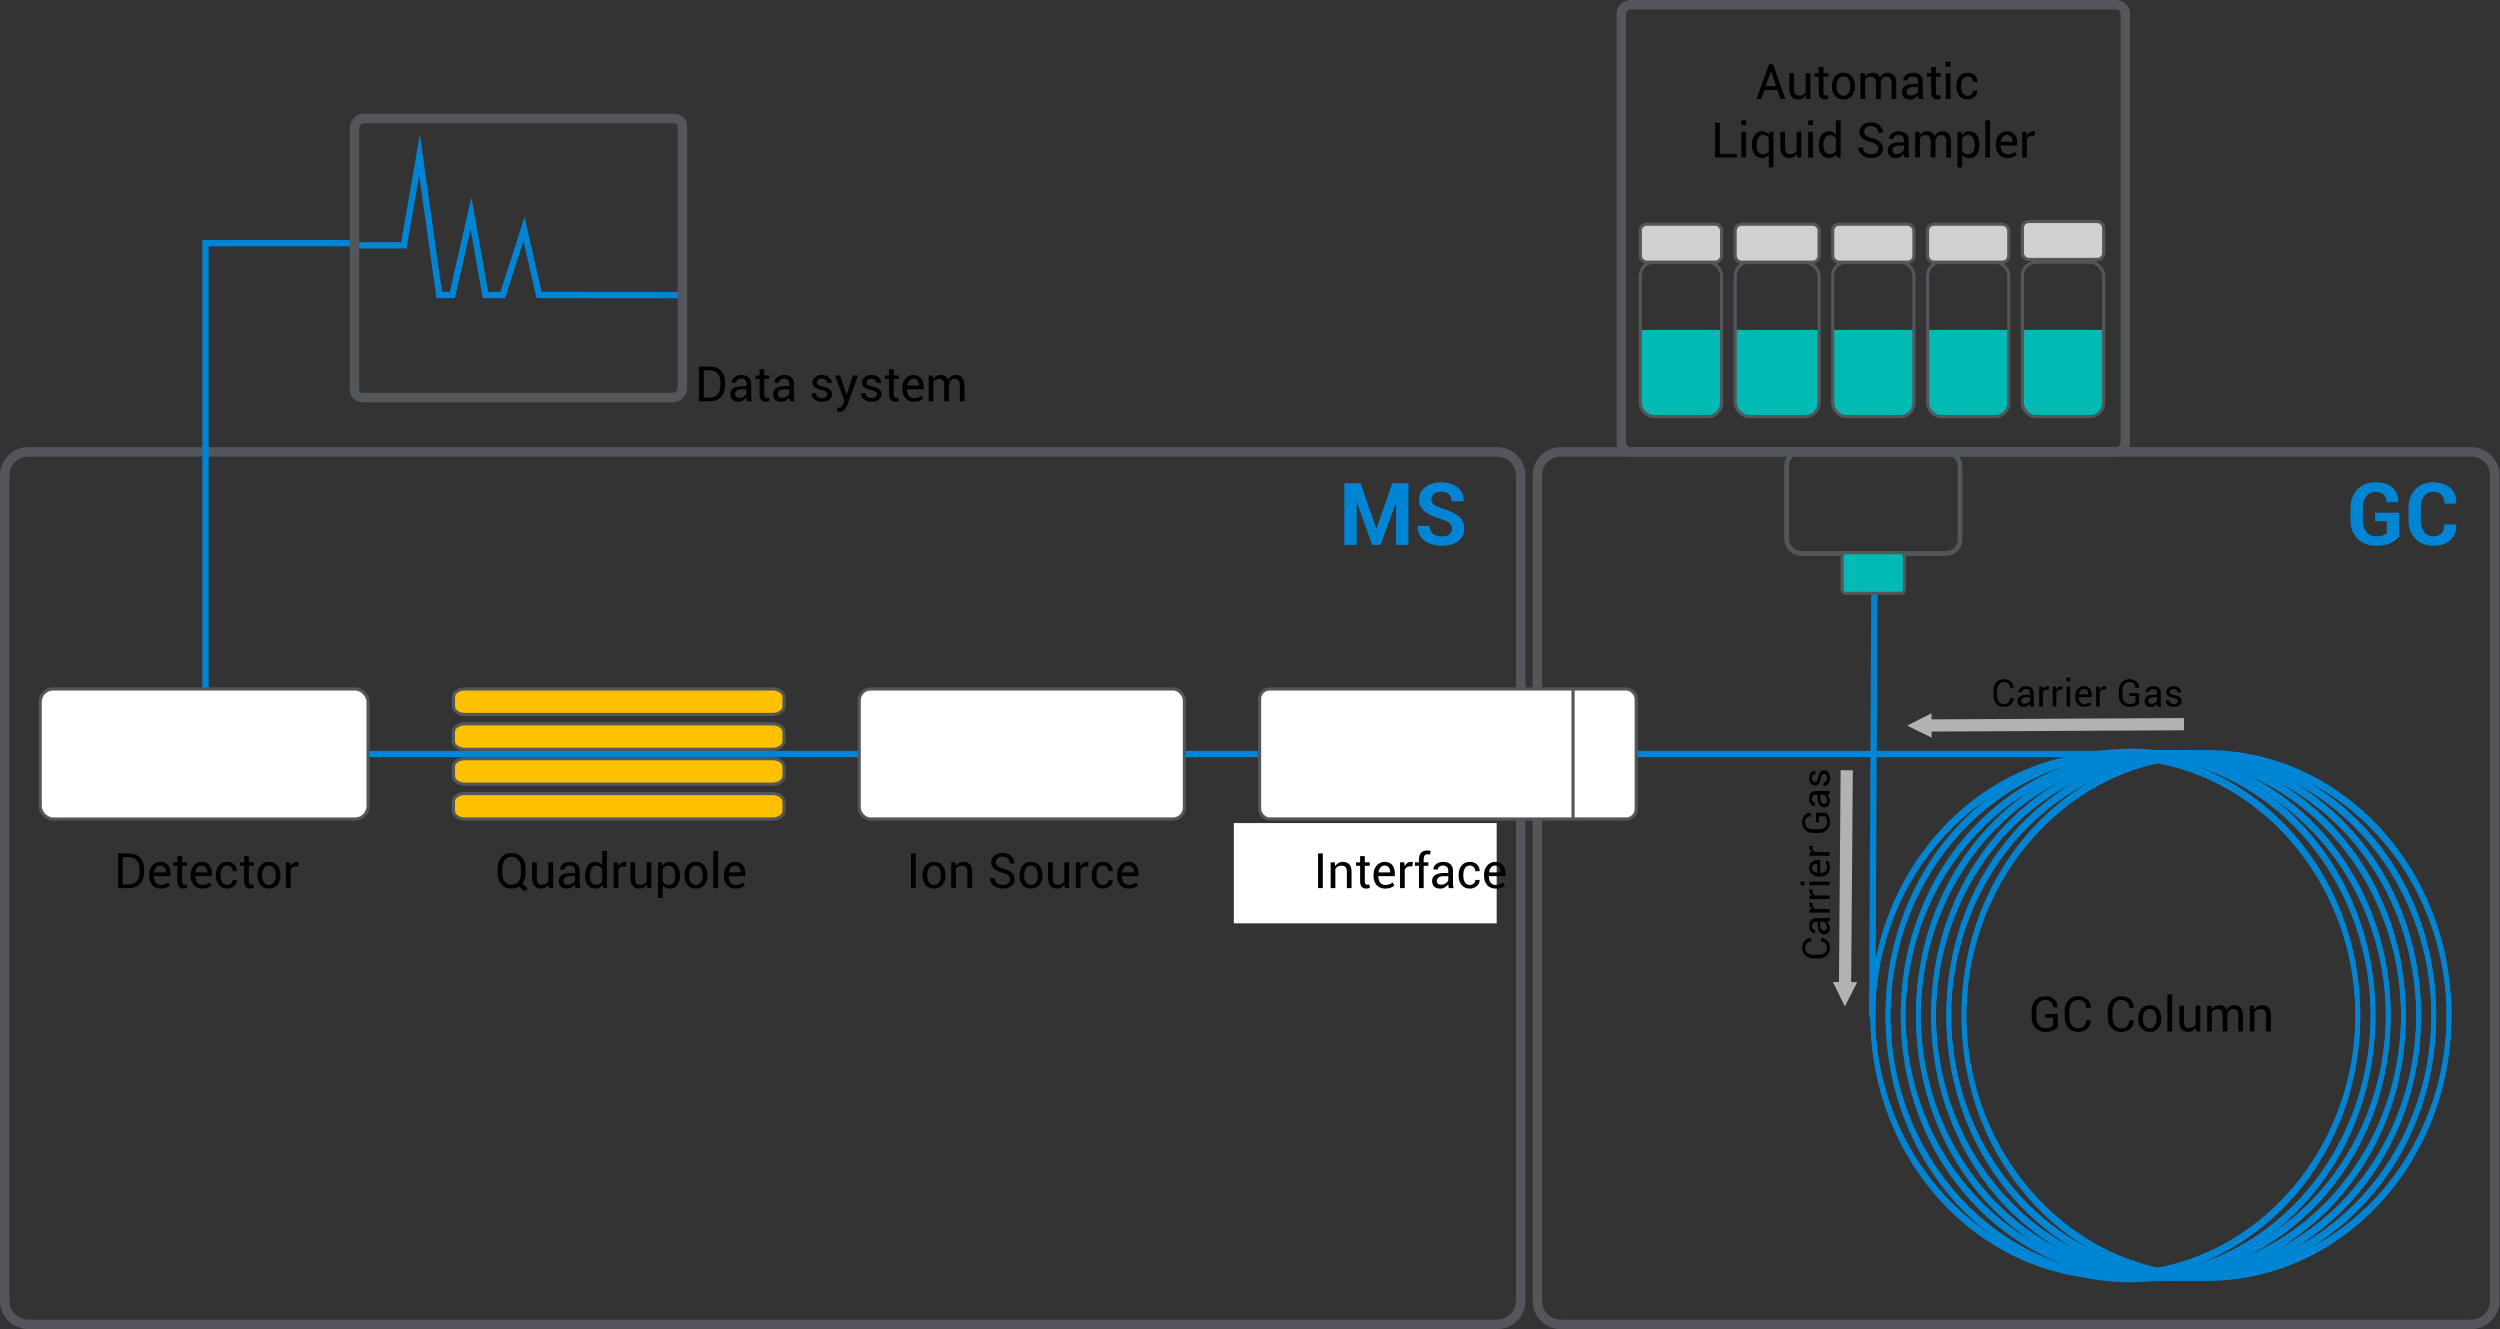 <?xml version="1.0" encoding="UTF-8"?><svg id="a" xmlns="http://www.w3.org/2000/svg" width="790" height="420" viewBox="0 0 790 420"><rect x="0" y="0" width="790" height="420" fill="#333333" stroke="none"/><line x1="116.31" y1="238.257" x2="683.315" y2="238.257" fill="none" stroke="#0085d5" stroke-miterlimit="8" stroke-width="2"/><rect x="639.066" y="104.25" width="25.688" height="27.401" rx="4.282" ry="4.282" fill="#00bab3"/><polygon points="639.066 104.25 639.066 104.25 664.754 104.25 664.754 125.636 664.754 125.636 639.066 125.636 639.066 104.25" fill="#00bab3" fill-rule="evenodd"/><polygon points="518.331 104.25 518.331 104.25 544.019 104.25 544.019 126.646 544.019 126.646 518.331 126.646 518.331 104.25" fill="#00bab3" fill-rule="evenodd"/><polygon points="609.096 104.25 609.096 104.25 634.784 104.25 634.784 126.646 634.784 126.646 609.096 126.646 609.096 104.25" fill="#00bab3" fill-rule="evenodd"/><polygon points="579.126 104.25 579.126 104.25 604.815 104.25 604.815 126.646 579.126 126.646 579.126 104.25" fill="#00bab3" fill-rule="evenodd"/><path d="m548.3,104.367c0-.064.064-.117.143-.117h26.259c.079,0,.143.052.143.117v22.162c0,.064-.064.117-.143.117h-26.259c-.079,0-.143-.052-.143-.117v-22.162Z" fill="#00bab3" fill-rule="evenodd"/><rect x="518.331" y="104.25" width="25.688" height="27.401" rx="4.282" ry="4.282" fill="#00bab3"/><rect x="639.066" y="104.25" width="25.688" height="27.401" rx="4.282" ry="4.282" fill="#00bab3"/><rect x="609.096" y="104.25" width="25.688" height="27.401" rx="4.282" ry="4.282" fill="#00bab3"/><rect x="579.126" y="104.25" width="25.688" height="27.401" rx="4.282" ry="4.282" fill="#00bab3"/><rect x="548.3" y="104.25" width="26.545" height="27.401" rx="4.424" ry="4.424" fill="#00bab3"/><path d="m780.893,420h-287.657c-4.93,0-8.941-3.988-8.941-8.891V150.177c0-4.903,4.011-8.891,8.941-8.891h287.657c4.93,0,8.941,3.988,8.941,8.891v260.932c0,4.903-4.011,8.891-8.941,8.891ZM493.236,144.28c-3.279,0-5.947,2.645-5.947,5.897v260.932c0,3.252,2.668,5.897,5.947,5.897h287.657c3.279,0,5.947-2.645,5.947-5.897V150.177c0-3.252-2.668-5.897-5.947-5.897h-287.657Z" fill="#53565a"/><path d="m473.055,420H8.991c-4.958,0-8.991-3.988-8.991-8.891V150.177c0-4.903,4.033-8.891,8.991-8.891h464.064c4.957,0,8.991,3.988,8.991,8.891v260.932c0,4.903-4.033,8.891-8.991,8.891ZM8.991,144.28c-3.307,0-5.997,2.645-5.997,5.897v260.932c0,3.252,2.69,5.897,5.997,5.897h464.064c3.306,0,5.996-2.645,5.996-5.897V150.177c0-3.252-2.69-5.897-5.996-5.897H8.991Z" fill="#53565a"/><path d="m434.887,167.052h.081l5.004-14.356h5.097v19.48h-3.907v-13.299l-.08-.014-4.817,13.312h-2.649l-4.816-13.339-.08.014v13.326h-3.908v-19.48h5.125l4.95,14.356Z" fill="#0085d5"/><path d="m458.81,167.092c0-.75-.261-1.351-.783-1.806-.521-.455-1.439-.883-2.75-1.285-2.248-.678-3.953-1.476-5.117-2.395-1.165-.919-1.747-2.172-1.747-3.759,0-1.597.656-2.901,1.967-3.913s2.984-1.519,5.018-1.519c2.158,0,3.895.544,5.211,1.632s1.951,2.515,1.907,4.281l-.026.08h-3.787c0-.972-.294-1.719-.883-2.241-.589-.521-1.413-.783-2.475-.783-.964,0-1.709.232-2.235.696s-.79,1.057-.79,1.779c0,.66.286,1.202.857,1.626.57.424,1.557.872,2.957,1.345,2.14.607,3.772,1.398,4.896,2.375s1.686,2.263,1.686,3.86c0,1.668-.651,2.984-1.953,3.947-1.302.963-3.024,1.445-5.165,1.445-2.096,0-3.895-.522-5.398-1.566-1.503-1.043-2.232-2.6-2.188-4.669l.027-.08h3.787c0,1.151.338,1.998,1.017,2.542.677.544,1.597.816,2.755.816,1.044,0,1.84-.218,2.389-.655.548-.437.823-1.021.823-1.753Z" fill="#0085d5"/><path d="m758.158,169.514c-.606.794-1.512,1.483-2.716,2.067-1.205.584-2.756.877-4.656.877-2.355,0-4.282-.74-5.78-2.221-1.498-1.481-2.248-3.403-2.248-5.766v-4.067c0-2.355.727-4.275,2.18-5.759,1.454-1.485,3.323-2.228,5.606-2.228,2.381,0,4.205.564,5.472,1.692,1.266,1.129,1.877,2.634,1.833,4.516l-.027.08h-3.679c0-1.035-.298-1.84-.896-2.415-.598-.575-1.468-.863-2.609-.863-1.195,0-2.159.462-2.89,1.385-.732.923-1.098,2.112-1.098,3.565v4.094c0,1.472.375,2.672,1.124,3.599.75.928,1.753,1.391,3.011,1.391.928,0,1.661-.094,2.201-.281.539-.187.956-.424,1.251-.709v-3.773h-3.746v-2.703h7.666v7.519Z" fill="#0085d5"/><path d="m776.168,165.727l.026.08c.036,2.079-.597,3.706-1.9,4.884s-3.1,1.766-5.392,1.766c-2.336,0-4.223-.751-5.659-2.254-1.437-1.503-2.154-3.446-2.154-5.827v-3.867c0-2.372.7-4.315,2.1-5.827s3.238-2.268,5.512-2.268c2.372,0,4.228.58,5.567,1.739,1.337,1.159,1.988,2.792,1.953,4.896l-.027.08h-3.799c0-1.249-.301-2.178-.904-2.79-.601-.611-1.531-.916-2.79-.916-1.169,0-2.08.47-2.736,1.411-.655.941-.983,2.157-.983,3.646v3.893c0,1.499.346,2.72,1.037,3.666s1.652,1.418,2.883,1.418c1.169,0,2.041-.306,2.616-.917.575-.611.863-1.549.863-2.816h3.787Z" fill="#0085d5"/><line x1="591.629" y1="321.391" x2="592.311" y2="187.737" fill="none" stroke="#0085d5" stroke-miterlimit="8" stroke-width="2"/><rect x="564.57" y="142.783" width="54.802" height="32.11" rx="4.405" ry="4.405" fill="none" stroke="#53565a" stroke-miterlimit="8" stroke-width="1.5"/><path d="m668.648,144.28h-153.362c-2.453,0-4.449-1.996-4.449-4.449V4.449c0-2.453,1.996-4.449,4.449-4.449h153.362c2.453,0,4.449,1.996,4.449,4.449v135.381c0,2.453-1.996,4.449-4.449,4.449ZM515.287,2.994c-.802,0-1.455.653-1.455,1.455v135.381c0,.802.653,1.455,1.455,1.455h153.362c.802,0,1.455-.653,1.455-1.455V4.449c0-.802-.653-1.455-1.455-1.455h-153.362Z" fill="#53565a"/><rect x="518.331" y="82.843" width="25.688" height="48.808" rx="4.281" ry="4.281" fill="none" stroke="#53565a" stroke-miterlimit="8"/><rect x="518.331" y="70.856" width="25.688" height="11.988" rx="1.998" ry="1.998" fill="#d0d0ce" stroke="#53565a" stroke-miterlimit="8"/><rect x="639.066" y="82.843" width="25.688" height="48.808" rx="4.281" ry="4.281" fill="none" stroke="#53565a" stroke-miterlimit="8"/><rect x="639.066" y="69.999" width="25.688" height="11.988" rx="1.998" ry="1.998" fill="#d0d0ce" stroke="#53565a" stroke-miterlimit="8"/><rect x="609.096" y="82.843" width="25.688" height="48.808" rx="4.281" ry="4.281" fill="none" stroke="#53565a" stroke-miterlimit="8"/><rect x="609.096" y="70.856" width="25.688" height="11.988" rx="1.998" ry="1.998" fill="#d0d0ce" stroke="#53565a" stroke-miterlimit="8"/><path d="m561.68,28.453h-4.124l-.979,2.822h-1.513l3.951-10.958h1.272l3.868,10.958h-1.513l-.963-2.822Zm-3.695-1.242h3.274l-1.596-4.703h-.046l-1.633,4.703Z"/><path d="m570.642,30.071c-.256.437-.585.773-.986,1.008-.402.236-.866.354-1.392.354-.888,0-1.581-.283-2.077-.85-.497-.567-.746-1.45-.746-2.649v-4.802h1.483v4.816c0,.868.129,1.465.384,1.791.256.326.655.489,1.197.489.526,0,.962-.107,1.305-.32.344-.213.603-.516.78-.907v-5.87h1.483v8.143h-1.332l-.097-1.204Z"/><path d="m576.201,21.169v1.964h1.543v1.099h-1.543v4.945c0,.381.079.65.237.805s.367.233.629.233c.085,0,.18-.012.286-.034s.193-.046.263-.072l.204,1.016c-.11.09-.274.164-.489.222-.215.058-.429.086-.639.086-.602,0-1.082-.182-1.438-.545-.357-.364-.534-.935-.534-1.712v-4.945h-1.294v-1.099h1.294v-1.964h1.483Z"/><path d="m578.892,27.129c0-1.204.327-2.196.979-2.976s1.537-1.171,2.656-1.171c1.129,0,2.021.389,2.676,1.167s.982,1.771.982,2.98v.166c0,1.214-.327,2.208-.979,2.98-.652.773-1.54,1.159-2.664,1.159s-2.014-.387-2.668-1.163c-.655-.775-.982-1.767-.982-2.976v-.166Zm1.483.166c0,.863.182,1.576.546,2.138s.905.843,1.622.843c.708,0,1.244-.281,1.61-.843s.55-1.274.55-2.138v-.166c0-.853-.184-1.562-.554-2.13-.368-.567-.909-.85-1.622-.85-.707,0-1.243.284-1.606.85-.364.567-.546,1.277-.546,2.13v.166Z"/><path d="m589.231,23.133l.105,1.069c.266-.386.603-.686,1.013-.899.408-.213.884-.32,1.426-.32s1.007.126,1.396.377c.389.25.681.627.877,1.129.26-.466.6-.834,1.02-1.102.419-.269.909-.403,1.471-.403.828,0,1.483.285,1.965.854.482.57.722,1.426.722,2.57v4.869h-1.483v-4.884c0-.803-.138-1.371-.414-1.705-.276-.333-.687-.501-1.234-.501-.507,0-.917.176-1.231.527-.313.351-.498.795-.553,1.332v5.23h-1.49v-4.884c0-.763-.141-1.321-.425-1.675s-.691-.531-1.223-.531c-.451,0-.823.093-1.114.279-.29.186-.514.446-.67.783v6.028h-1.483v-8.143h1.325Z"/><path d="m606.29,31.276c-.051-.246-.09-.463-.117-.651s-.044-.377-.049-.568c-.276.391-.636.719-1.08.982-.444.263-.922.395-1.434.395-.848,0-1.494-.217-1.938-.651-.444-.434-.667-1.033-.667-1.795,0-.778.315-1.386.944-1.825s1.484-.658,2.563-.658h1.61v-.806c0-.477-.145-.854-.437-1.133s-.703-.418-1.234-.418c-.482,0-.87.12-1.167.361s-.444.53-.444.866l-1.406.015-.016-.045c-.035-.592.242-1.134.831-1.625s1.351-.738,2.285-.738c.923,0,1.666.235,2.227.704.562.469.843,1.145.843,2.028v3.921c0,.291.015.572.045.843s.086.537.166.798h-1.527Zm-2.461-1.084c.537,0,1.021-.138,1.452-.414s.713-.592.843-.948v-1.325h-1.664c-.597,0-1.074.151-1.433.452s-.538.655-.538,1.061c0,.362.112.647.338.858.226.211.559.316,1.001.316Z"/><path d="m611.729,21.169v1.964h1.543v1.099h-1.543v4.945c0,.381.079.65.237.805s.367.233.629.233c.085,0,.18-.012.286-.034s.193-.046.263-.072l.204,1.016c-.11.09-.274.164-.489.222-.215.058-.429.086-.639.086-.602,0-1.082-.182-1.438-.545-.357-.364-.534-.935-.534-1.712v-4.945h-1.294v-1.099h1.294v-1.964h1.483Z"/><path d="m616.371,21.048h-1.483v-1.513h1.483v1.513Zm0,10.228h-1.483v-8.143h1.483v8.143Z"/><path d="m621.794,30.275c.457,0,.856-.152,1.197-.455s.512-.676.512-1.117h1.339l.023.045c.019.703-.282,1.326-.904,1.87s-1.345.816-2.168.816c-1.143,0-2.026-.388-2.649-1.166-.622-.778-.933-1.746-.933-2.905v-.316c0-1.149.312-2.113.937-2.893s1.507-1.171,2.645-1.171c.908,0,1.652.281,2.232.843.579.562.859,1.252.839,2.07l-.016.045h-1.347c0-.497-.162-.919-.485-1.268-.324-.348-.731-.523-1.223-.523-.727,0-1.258.282-1.592.847s-.5,1.248-.5,2.051v.316c0,.818.164,1.508.492,2.07.329.562.863.843,1.599.843Z"/><path d="m543.465,48.612h5.343v1.159h-6.826v-10.958h1.483v9.799Z"/><path d="m551.764,39.544h-1.483v-1.513h1.483v1.513Zm0,10.228h-1.483v-8.143h1.483v8.143Z"/><path d="m553.613,45.85c0-1.309.28-2.365.839-3.168.559-.803,1.343-1.204,2.351-1.204.492,0,.926.094,1.302.283.376.188.698.46.964.816l.211-.948h1.136v11.274h-1.483v-3.898c-.261.306-.57.537-.926.693-.357.155-.763.233-1.219.233-.993,0-1.771-.36-2.333-1.08-.561-.72-.842-1.667-.842-2.841v-.158Zm1.483.158c0,.823.169,1.489.508,1.998.338.509.859.764,1.561.764.406,0,.753-.09,1.042-.271.289-.18.531-.434.727-.76v-4.109c-.196-.306-.439-.547-.727-.722-.289-.176-.631-.264-1.026-.264-.708,0-1.232.3-1.573.899-.341.6-.512,1.369-.512,2.307v.158Z"/><path d="m567.79,48.567c-.256.437-.585.773-.986,1.008-.402.236-.866.354-1.392.354-.888,0-1.581-.283-2.077-.85-.497-.567-.746-1.45-.746-2.649v-4.802h1.483v4.816c0,.868.129,1.465.384,1.791.256.326.655.489,1.197.489.526,0,.962-.107,1.305-.32.344-.213.603-.516.78-.907v-5.87h1.483v8.143h-1.332l-.097-1.204Z"/><path d="m572.89,39.544h-1.483v-1.513h1.483v1.513Zm0,10.228h-1.483v-8.143h1.483v8.143Z"/><path d="m574.739,45.85c0-1.309.28-2.365.839-3.168.559-.803,1.343-1.204,2.351-1.204.477,0,.9.088,1.268.264.369.175.684.431.945.768v-4.478h1.483v11.74h-1.136l-.226-1.031c-.266.391-.595.688-.985.888-.392.2-.846.301-1.363.301-.993,0-1.771-.36-2.333-1.08-.561-.72-.842-1.667-.842-2.841v-.158Zm1.483.158c0,.823.168,1.482.504,1.975.336.495.858.742,1.565.742.442,0,.813-.1,1.114-.301s.547-.482.738-.843v-3.8c-.191-.336-.439-.603-.742-.802-.304-.198-.669-.297-1.095-.297-.713,0-1.239.293-1.577.881-.339.587-.508,1.35-.508,2.288v.158Z"/><path d="m593.527,47.009c0-.497-.178-.913-.534-1.25-.356-.336-.983-.622-1.881-.858-1.114-.276-1.984-.682-2.608-1.219-.625-.537-.937-1.212-.937-2.024,0-.858.336-1.573,1.009-2.145.672-.572,1.545-.858,2.619-.858,1.154,0,2.073.327,2.758.982.684.655,1.017,1.419.997,2.292l-.023.045h-1.414c0-.622-.217-1.136-.651-1.543s-.989-.61-1.667-.61c-.693,0-1.223.168-1.592.504-.369.336-.554.772-.554,1.31,0,.477.202.874.606,1.193.404.319,1.059.598,1.968.839,1.103.286,1.944.708,2.521,1.265.577.557.866,1.244.866,2.062,0,.883-.347,1.593-1.042,2.13s-1.601.805-2.72.805c-1.059,0-1.993-.296-2.803-.888-.811-.592-1.204-1.385-1.178-2.378l.016-.045h1.414c0,.687.261,1.218.783,1.592.522.374,1.111.56,1.769.56.702,0,1.257-.158,1.667-.474.408-.316.613-.745.613-1.287Z"/><path d="m601.818,49.771c-.051-.246-.09-.463-.117-.651s-.044-.377-.049-.568c-.276.391-.636.719-1.08.982-.444.263-.922.395-1.434.395-.848,0-1.494-.217-1.938-.651-.444-.434-.667-1.033-.667-1.795,0-.778.315-1.386.944-1.825s1.484-.658,2.563-.658h1.61v-.806c0-.477-.145-.854-.437-1.133s-.703-.418-1.234-.418c-.482,0-.87.12-1.167.361s-.444.53-.444.866l-1.406.015-.016-.045c-.035-.592.242-1.134.831-1.625s1.351-.738,2.285-.738c.923,0,1.666.235,2.227.704.562.469.843,1.145.843,2.028v3.921c0,.291.015.572.045.843s.086.537.166.798h-1.527Zm-2.461-1.084c.537,0,1.021-.138,1.452-.414s.713-.592.843-.948v-1.325h-1.664c-.597,0-1.074.151-1.433.452s-.538.655-.538,1.061c0,.362.112.647.338.858.226.211.559.316,1.001.316Z"/><path d="m606.519,41.628l.105,1.069c.266-.386.603-.686,1.013-.899.408-.213.884-.32,1.426-.32s1.007.126,1.396.377c.389.25.681.627.877,1.129.26-.466.6-.834,1.02-1.102.419-.269.909-.403,1.471-.403.828,0,1.483.285,1.965.854.482.57.722,1.426.722,2.57v4.869h-1.483v-4.884c0-.803-.138-1.371-.414-1.705-.276-.333-.687-.501-1.234-.501-.507,0-.917.176-1.231.527-.313.351-.498.795-.553,1.332v5.23h-1.49v-4.884c0-.763-.141-1.321-.425-1.675s-.691-.531-1.223-.531c-.451,0-.823.093-1.114.279-.29.186-.514.446-.67.783v6.028h-1.483v-8.143h1.325Z"/><path d="m625.512,46.008c0,1.174-.281,2.121-.843,2.841-.561.72-1.337,1.08-2.326,1.08-.501,0-.942-.084-1.321-.252-.378-.168-.701-.42-.967-.756v3.981h-1.483v-11.274h1.136l.233,1.054c.266-.391.597-.69.994-.895.396-.206.858-.309,1.384-.309,1.009,0,1.792.401,2.352,1.201s.839,1.857.839,3.172v.158Zm-1.483-.158c0-.923-.182-1.682-.546-2.276s-.899-.892-1.606-.892c-.427,0-.79.097-1.092.29s-.544.458-.73.794v3.936c.186.336.429.598.73.787s.67.282,1.106.282c.703,0,1.234-.257,1.596-.771.362-.514.542-1.177.542-1.99v-.158Z"/><path d="m628.845,49.771h-1.483v-11.74h1.483v11.74Z"/><path d="m634.403,49.929c-1.169,0-2.081-.374-2.735-1.121-.655-.747-.982-1.731-.982-2.95v-.331c0-1.169.337-2.136,1.012-2.901.675-.765,1.499-1.148,2.473-1.148,1.089,0,1.906.339,2.449,1.016.545.677.817,1.578.817,2.702v.783h-5.208l-.022.038c0,.818.18,1.482.542,1.991.361.509.912.764,1.655.764.502,0,.943-.072,1.321-.214.379-.143.704-.34.975-.591l.58.963c-.291.281-.675.519-1.152.712s-1.051.289-1.723.289Zm-.233-7.285c-.517,0-.944.199-1.284.598-.338.399-.545.909-.621,1.531l.016.038h3.673v-.12c0-.592-.146-1.081-.437-1.467-.291-.386-.74-.579-1.347-.579Z"/><path d="m642.86,42.937l-.759-.045c-.392,0-.721.093-.99.278-.268.186-.476.446-.621.783v5.817h-1.483v-8.143h1.325l.143,1.189c.23-.422.516-.75.854-.986.339-.236.729-.354,1.171-.354.11,0,.215.009.316.027s.183.036.249.056l-.204,1.377Z"/><rect x="579.126" y="82.843" width="25.688" height="48.808" rx="4.281" ry="4.281" fill="none" stroke="#53565a" stroke-miterlimit="8"/><rect x="579.126" y="70.856" width="25.688" height="11.988" rx="1.998" ry="1.998" fill="#d0d0ce" stroke="#53565a" stroke-miterlimit="8"/><rect x="548.3" y="82.843" width="26.545" height="48.808" rx="4.424" ry="4.424" fill="none" stroke="#53565a" stroke-miterlimit="8"/><rect x="548.3" y="70.856" width="26.545" height="11.988" rx="1.998" ry="1.998" fill="#d0d0ce" stroke="#53565a" stroke-miterlimit="8"/><rect x="582.123" y="174.644" width="19.694" height="12.844" rx="1.093" ry="1.093" fill="#00bab3" stroke="#53565a" stroke-miterlimit="10"/><path d="m650.244,324.456c-.261.406-.714.78-1.359,1.121s-1.482.512-2.51.512c-1.264,0-2.31-.419-3.139-1.256-.828-.838-1.242-1.922-1.242-3.252v-2.257c0-1.329.399-2.413,1.197-3.252.797-.837,1.827-1.256,3.086-1.256,1.218,0,2.182.325,2.89.975.707.649,1.051,1.476,1.03,2.48l-.015.045h-1.422c0-.667-.216-1.223-.647-1.667-.432-.444-1.044-.666-1.836-.666-.838,0-1.513.313-2.024.941-.512.627-.768,1.422-.768,2.385v2.273c0,.974.271,1.775.813,2.405s1.234.944,2.077.944c.647,0,1.16-.084,1.539-.252.379-.168.661-.367.847-.597v-2.469h-2.484v-1.159h3.966v4.004Z"/><path d="m660.637,322.424l.015.045c.02,1.029-.341,1.889-1.083,2.582-.743.692-1.724,1.038-2.943,1.038-1.24,0-2.25-.439-3.029-1.317-.781-.878-1.171-1.992-1.171-3.341v-1.949c0-1.35.39-2.465,1.171-3.345.78-.881,1.79-1.321,3.029-1.321s2.224.329,2.957.989c.732.66,1.089,1.534,1.068,2.623l-.015.045h-1.422c0-.767-.226-1.374-.677-1.821-.452-.446-1.089-.67-1.911-.67-.828,0-1.488.333-1.98,1-.492.668-.738,1.495-.738,2.484v1.965c0,.998.246,1.831.738,2.498.491.668,1.151,1.001,1.98,1.001.823,0,1.459-.222,1.911-.666.451-.444.677-1.058.677-1.84h1.422Z"/><path d="m674.26,322.424l.015.045c.02,1.029-.341,1.889-1.083,2.582-.743.692-1.724,1.038-2.943,1.038-1.24,0-2.25-.439-3.029-1.317-.781-.878-1.171-1.992-1.171-3.341v-1.949c0-1.35.39-2.465,1.171-3.345.78-.881,1.79-1.321,3.029-1.321s2.224.329,2.957.989c.732.66,1.089,1.534,1.068,2.623l-.015.045h-1.422c0-.767-.226-1.374-.677-1.821-.452-.446-1.089-.67-1.911-.67-.828,0-1.488.333-1.98,1-.492.668-.738,1.495-.738,2.484v1.965c0,.998.246,1.831.738,2.498.491.668,1.151,1.001,1.98,1.001.823,0,1.459-.222,1.911-.666.451-.444.677-1.058.677-1.84h1.422Z"/><path d="m675.667,321.785c0-1.205.327-2.197.979-2.977s1.537-1.171,2.656-1.171c1.129,0,2.021.389,2.676,1.167s.982,1.771.982,2.981v.165c0,1.214-.327,2.208-.979,2.981s-1.54,1.159-2.664,1.159-2.014-.387-2.668-1.163c-.655-.775-.982-1.767-.982-2.977v-.165Zm1.483.165c0,.864.182,1.576.546,2.138.364.562.905.843,1.622.843.708,0,1.244-.281,1.61-.843.366-.561.55-1.274.55-2.138v-.165c0-.853-.184-1.563-.554-2.13-.368-.567-.909-.851-1.622-.851-.707,0-1.243.284-1.606.851-.364.566-.546,1.277-.546,2.13v.165Z"/><path d="m686.393,325.931h-1.483v-11.74h1.483v11.74Z"/><path d="m693.859,324.727c-.256.436-.585.772-.986,1.008s-.866.354-1.392.354c-.888,0-1.581-.284-2.077-.85-.497-.567-.746-1.45-.746-2.649v-4.801h1.483v4.816c0,.868.129,1.465.384,1.791.256.327.655.489,1.197.489.526,0,.962-.107,1.305-.32.344-.213.603-.516.78-.907v-5.87h1.483v8.143h-1.332l-.097-1.204Z"/><path d="m698.788,317.788l.105,1.068c.266-.386.603-.686,1.013-.9.408-.212.884-.32,1.426-.32s1.007.126,1.396.376c.389.251.681.628.877,1.129.26-.466.6-.833,1.02-1.102.419-.268.909-.403,1.471-.403.828,0,1.483.285,1.965.855.482.569.722,1.426.722,2.569v4.87h-1.483v-4.884c0-.803-.138-1.371-.414-1.705s-.687-.5-1.234-.5c-.507,0-.917.175-1.231.526-.313.351-.498.795-.553,1.332v5.23h-1.49v-4.884c0-.762-.141-1.321-.425-1.675s-.691-.53-1.223-.53c-.451,0-.823.093-1.114.278-.29.186-.514.447-.67.783v6.029h-1.483v-8.143h1.325Z"/><path d="m712.275,317.788l.105,1.212c.271-.432.611-.766,1.02-1.005.409-.238.874-.358,1.397-.358.877,0,1.558.257,2.039.772.482.514.722,1.308.722,2.381v5.141h-1.483v-5.11c0-.717-.141-1.226-.425-1.527s-.716-.451-1.298-.451c-.456,0-.844.092-1.163.274-.319.183-.57.441-.756.772v6.043h-1.483v-8.143h1.325Z"/><path d="m610.36,225.393l-7.687,3.893,7.726,3.814-.039-7.706Zm79.77,1.519l-81.687.418.02,3.853,81.687-.418-.02-3.853Z" fill="#b1b3b3"/><path d="m579.187,310.308l3.793,7.736,3.913-7.676-7.706-.06Zm2.449-66.928l-.537,68.87,3.853.03.537-68.87-3.853-.03Z" fill="#b1b3b3"/><path d="m575.41,296.465l.036-.012c.799-.015,1.469.266,2.007.843.539.578.808,1.34.808,2.289,0,.964-.341,1.75-1.024,2.357-.682.606-1.549.909-2.599.909h-1.517c-1.05,0-1.916-.303-2.601-.909-.685-.607-1.027-1.393-1.027-2.357s.256-1.73.77-2.3c.513-.569,1.193-.846,2.04-.831l.035.012v1.107c-.597,0-1.069.175-1.417.526-.347.351-.52.847-.52,1.486,0,.644.259,1.157.779,1.54.519.383,1.163.574,1.931.574h1.528c.777,0,1.424-.191,1.944-.574.519-.383.778-.896.778-1.54,0-.639-.173-1.136-.518-1.486-.346-.351-.823-.526-1.432-.526v-1.107Z"/><path d="m578.138,291.149c-.191.039-.36.07-.506.091-.147.022-.294.035-.443.039.304.214.559.494.764.84.205.345.307.716.307,1.115,0,.659-.169,1.162-.506,1.507-.338.345-.803.518-1.397.518-.604,0-1.078-.245-1.419-.734-.341-.49-.512-1.154-.512-1.993v-1.252h-.627c-.37,0-.665.113-.881.339-.216.227-.325.547-.325.96,0,.374.094.677.281.907s.412.345.674.345l.012,1.095-.035.012c-.461.027-.882-.188-1.264-.646-.383-.459-.574-1.051-.574-1.777,0-.718.182-1.296.548-1.733.365-.437.89-.656,1.577-.656h3.05c.226,0,.444-.012.655-.035.212-.023.418-.066.621-.129v1.188Zm-.843,1.914c0-.417-.107-.793-.322-1.13-.214-.335-.46-.554-.738-.655h-1.03v1.293c0,.464.117.836.352,1.115.234.279.509.418.825.418.282,0,.504-.088.668-.263s.246-.435.246-.779Z"/><path d="m572.823,285.382l-.035.591c0,.305.072.561.216.77.144.209.348.37.609.483h4.525v1.153h-6.334v-1.03l.925-.112c-.327-.179-.583-.401-.767-.664-.183-.263-.275-.567-.275-.91,0-.086.007-.168.02-.246s.028-.142.044-.193l1.071.158Z"/><path d="m572.823,281.113l-.035.591c0,.305.072.561.216.77.144.209.348.37.609.483h4.525v1.153h-6.334v-1.03l.925-.112c-.327-.179-.583-.401-.767-.664-.183-.263-.275-.567-.275-.91,0-.086.007-.168.02-.246s.028-.142.044-.193l1.071.158Z"/><path d="m570.183,278.594v1.153h-1.176v-1.153h1.176Zm7.955,0v1.153h-6.334v-1.153h6.334Z"/><path d="m578.261,274.127c0,.909-.29,1.618-.872,2.128-.581.509-1.346.764-2.294.764h-.257c-.909,0-1.662-.262-2.256-.787-.596-.525-.893-1.166-.893-1.923,0-.847.263-1.482.79-1.906.526-.423,1.227-.635,2.101-.635h.608v4.051l.029.018c.636,0,1.152-.14,1.549-.422.396-.281.594-.71.594-1.288,0-.39-.056-.733-.167-1.027-.111-.295-.264-.547-.459-.758l.749-.45c.219.226.404.525.554.895.15.371.225.818.225,1.341Zm-5.666.181c0,.402.155.734.465.998.311.263.708.424,1.191.483l.029-.012v-2.857h-.094c-.46,0-.84.114-1.141.34-.3.227-.45.576-.45,1.048Z"/><path d="m572.823,267.405l-.035.591c0,.305.072.561.216.77.144.209.348.37.609.483h4.525v1.153h-6.334v-1.03l.925-.112c-.327-.179-.583-.401-.767-.664-.183-.263-.275-.567-.275-.91,0-.086.007-.168.02-.246s.028-.142.044-.193l1.071.158Z"/><path d="m576.991,256.796c.316.203.607.555.872,1.057s.398,1.152.398,1.952c0,.983-.326,1.797-.978,2.441-.651.644-1.494.966-2.528.966h-1.756c-1.034,0-1.876-.31-2.528-.931s-.978-1.421-.978-2.4c0-.948.252-1.698.758-2.248.505-.55,1.148-.817,1.929-.802l.035.012v1.106c-.52,0-.951.168-1.297.503-.345.336-.518.811-.518,1.428,0,.652.244,1.176.732,1.574.487.398,1.106.597,1.855.597h1.768c.757,0,1.38-.211,1.87-.633.489-.421.734-.96.734-1.616,0-.503-.065-.902-.196-1.197-.131-.294-.286-.514-.465-.658h-1.92v1.932h-.902v-3.085h3.114Z"/><path d="m578.138,250.998c-.191.039-.36.07-.506.091-.147.022-.294.035-.443.039.304.214.559.494.764.84s.307.717.307,1.115c0,.659-.169,1.162-.506,1.507-.338.346-.803.518-1.397.518-.604,0-1.078-.245-1.419-.734-.341-.49-.512-1.154-.512-1.993v-1.252h-.627c-.37,0-.665.113-.881.339-.216.227-.325.546-.325.96,0,.375.094.677.281.907.187.23.412.345.674.345l.012,1.095-.035.012c-.461.027-.882-.188-1.264-.647-.383-.459-.574-1.051-.574-1.776,0-.718.182-1.296.548-1.733.365-.437.89-.656,1.577-.656h3.05c.226,0,.444-.012.655-.035.212-.023.418-.066.621-.129v1.188Zm-.843,1.914c0-.418-.107-.794-.322-1.13-.214-.336-.46-.554-.738-.655h-1.03v1.293c0,.464.117.836.352,1.115.234.279.509.419.825.419.282,0,.504-.088.668-.264.164-.175.246-.435.246-.778Z"/><path d="m576.434,244.546c-.253,0-.46.096-.62.289-.16.193-.3.559-.422,1.098-.16.746-.384,1.318-.673,1.718-.289.4-.675.6-1.159.6-.516,0-.956-.22-1.323-.659-.367-.439-.551-1.007-.551-1.706,0-.718.195-1.299.586-1.744.39-.445.844-.657,1.364-.638l.035.012v1.1c-.273,0-.521.12-.744.36-.222.24-.333.544-.333.91,0,.406.092.71.275.91s.403.301.656.301c.25,0,.443-.087.579-.26s.262-.532.375-1.074c.164-.776.396-1.366.696-1.768.301-.402.693-.603,1.176-.603.562,0,1.021.227,1.376.682.355.455.532,1.049.532,1.782,0,.808-.205,1.444-.614,1.908-.41.464-.888.685-1.435.661l-.035-.012v-1.1c.41-.019.71-.172.899-.457.189-.285.284-.618.284-1.001,0-.41-.087-.731-.26-.963-.173-.232-.395-.348-.665-.348Z"/><ellipse cx="668.435" cy="321.391" rx="76.637" ry="82.202" fill="none" stroke="#0085d5" stroke-miterlimit="8" stroke-width="1.5"/><ellipse cx="678.038" cy="321.391" rx="76.637" ry="82.202" fill="none" stroke="#0085d5" stroke-miterlimit="8" stroke-width="1.5"/><ellipse cx="687.641" cy="321.391" rx="76.637" ry="82.631" fill="none" stroke="#0085d5" stroke-miterlimit="8" stroke-width="1.5"/><ellipse cx="697.243" cy="321.391" rx="76.637" ry="82.631" fill="none" stroke="#0085d5" stroke-miterlimit="8" stroke-width="1.5"/><ellipse cx="673.236" cy="321.391" rx="76.637" ry="83.059" fill="none" stroke="#0085d5" stroke-miterlimit="8" stroke-width="1.5"/><ellipse cx="682.839" cy="321.391" rx="76.637" ry="82.631" fill="none" stroke="#0085d5" stroke-miterlimit="8" stroke-width="1.5"/><ellipse cx="692.442" cy="321.391" rx="76.637" ry="82.631" fill="none" stroke="#0085d5" stroke-miterlimit="8" stroke-width="1.5"/><ellipse cx="668.435" cy="320.393" rx="76.637" ry="82.202" fill="none" stroke="#0085d5" stroke-miterlimit="8" stroke-width="1.5"/><ellipse cx="678.038" cy="320.393" rx="76.637" ry="82.202" fill="none" stroke="#0085d5" stroke-miterlimit="8" stroke-width="1.5"/><ellipse cx="687.641" cy="320.393" rx="76.637" ry="82.631" fill="none" stroke="#0085d5" stroke-miterlimit="8" stroke-width="1.5"/><ellipse cx="697.243" cy="320.393" rx="76.637" ry="82.631" fill="none" stroke="#0085d5" stroke-miterlimit="8" stroke-width="1.5"/><ellipse cx="673.236" cy="320.393" rx="76.637" ry="83.059" fill="none" stroke="#0085d5" stroke-miterlimit="8" stroke-width="1.5"/><ellipse cx="682.839" cy="320.393" rx="76.637" ry="82.631" fill="none" stroke="#0085d5" stroke-miterlimit="8" stroke-width="1.5"/><ellipse cx="692.442" cy="320.393" rx="76.637" ry="82.631" fill="none" stroke="#0085d5" stroke-miterlimit="8" stroke-width="1.5"/><path d="m289.369,280.643h-1.49v-10.958h1.49v10.958Z"/><path d="m291.506,276.497c0-1.204.326-2.196.978-2.976.653-.78,1.538-1.171,2.657-1.171,1.129,0,2.021.389,2.675,1.167.655.778.982,1.771.982,2.98v.166c0,1.214-.327,2.208-.979,2.98-.652.773-1.541,1.159-2.664,1.159s-2.013-.387-2.668-1.163c-.655-.775-.982-1.767-.982-2.976v-.166Zm1.483.166c0,.863.182,1.576.546,2.138.364.562.904.843,1.621.843.708,0,1.245-.281,1.611-.843.366-.562.549-1.274.549-2.138v-.166c0-.853-.184-1.562-.553-2.13-.368-.567-.909-.85-1.621-.85-.708,0-1.243.284-1.607.85-.364.567-.546,1.277-.546,2.13v.166Z"/><path d="m301.906,272.5l.105,1.212c.271-.432.611-.767,1.02-1.005s.874-.358,1.396-.358c.878,0,1.558.257,2.04.771.482.515.723,1.309.723,2.382v5.14h-1.483v-5.11c0-.718-.142-1.227-.425-1.528-.284-.301-.716-.452-1.298-.452-.457,0-.844.092-1.163.275s-.571.44-.756.771v6.043h-1.483v-8.143h1.325Z"/><path d="m319.154,277.882c0-.497-.178-.913-.535-1.25-.356-.336-.983-.622-1.881-.858-1.114-.276-1.984-.682-2.608-1.219-.625-.537-.937-1.212-.937-2.024,0-.858.336-1.573,1.008-2.145.673-.572,1.545-.858,2.619-.858,1.154,0,2.074.327,2.758.982.685.655,1.017,1.419.997,2.292l-.022.045h-1.415c0-.622-.217-1.136-.651-1.543-.434-.406-.99-.61-1.667-.61-.692,0-1.223.168-1.592.504-.368.336-.553.772-.553,1.31,0,.477.202.874.606,1.193.404.319,1.06.598,1.968.839,1.103.286,1.944.708,2.521,1.265.577.557.866,1.244.866,2.062,0,.883-.347,1.593-1.042,2.13s-1.602.805-2.721.805c-1.059,0-1.993-.296-2.803-.888s-1.203-1.385-1.178-2.378l.015-.045h1.415c0,.687.261,1.218.783,1.592.521.374,1.111.56,1.768.56.703,0,1.258-.158,1.667-.474.409-.316.614-.745.614-1.287Z"/><path d="m322.156,276.497c0-1.204.326-2.196.978-2.976.653-.78,1.538-1.171,2.657-1.171,1.129,0,2.021.389,2.675,1.167.655.778.982,1.771.982,2.98v.166c0,1.214-.327,2.208-.979,2.98-.652.773-1.541,1.159-2.664,1.159s-2.013-.387-2.668-1.163c-.655-.775-.982-1.767-.982-2.976v-.166Zm1.483.166c0,.863.182,1.576.546,2.138.364.562.904.843,1.621.843.708,0,1.245-.281,1.611-.843.366-.562.549-1.274.549-2.138v-.166c0-.853-.184-1.562-.553-2.13-.368-.567-.909-.85-1.621-.85-.708,0-1.243.284-1.607.85-.364.567-.546,1.277-.546,2.13v.166Z"/><path d="m336.402,279.439c-.256.437-.584.773-.986,1.008-.402.236-.866.354-1.392.354-.888,0-1.58-.283-2.077-.85-.497-.567-.745-1.45-.745-2.649v-4.802h1.483v4.816c0,.868.128,1.465.384,1.791s.655.489,1.197.489c.527,0,.962-.107,1.306-.32.344-.213.603-.516.779-.907v-5.87h1.483v8.143h-1.332l-.098-1.204Z"/><path d="m343.814,273.81l-.76-.045c-.391,0-.721.093-.99.278-.268.186-.475.446-.621.783v5.817h-1.483v-8.143h1.325l.143,1.189c.231-.422.515-.75.854-.986s.729-.354,1.171-.354c.11,0,.215.009.316.027s.183.036.249.056l-.203,1.377Z"/><path d="m348.562,279.642c.456,0,.855-.152,1.196-.455s.512-.676.512-1.117h1.34l.022.045c.02.703-.281,1.326-.903,1.87-.622.544-1.345.816-2.167.816-1.144,0-2.027-.388-2.649-1.166-.622-.778-.933-1.746-.933-2.905v-.316c0-1.149.312-2.113.937-2.893.625-.78,1.506-1.171,2.646-1.171.908,0,1.652.281,2.231.843s.859,1.252.839,2.07l-.015.045h-1.347c0-.497-.162-.919-.485-1.268-.324-.348-.732-.523-1.223-.523-.728,0-1.258.282-1.592.847-.333.564-.5,1.248-.5,2.051v.316c0,.818.164,1.508.493,2.07s.862.843,1.599.843Z"/><path d="m356.734,280.801c-1.169,0-2.08-.374-2.735-1.121-.655-.747-.982-1.731-.982-2.95v-.331c0-1.169.337-2.136,1.012-2.901.674-.765,1.499-1.148,2.472-1.148,1.089,0,1.905.339,2.449,1.016s.817,1.578.817,2.702v.783h-5.208l-.023.038c0,.818.181,1.482.542,1.991s.913.764,1.656.764c.502,0,.942-.072,1.321-.214.379-.143.703-.34.974-.591l.579.963c-.291.281-.674.519-1.151.712s-1.051.289-1.724.289Zm-.233-7.285c-.517,0-.944.199-1.283.598-.339.399-.546.909-.621,1.531l.015.038h3.673v-.12c0-.592-.146-1.081-.437-1.467s-.74-.579-1.347-.579Z"/><path d="m166.081,276.143c0,.577-.084,1.123-.252,1.637-.168.515-.408.975-.719,1.381l1.633,1.588-1.016.971-1.671-1.603c-.351.226-.732.396-1.144.512s-.848.173-1.31.173c-1.279,0-2.319-.442-3.12-1.325-.8-.883-1.2-1.994-1.2-3.334v-1.949c0-1.335.4-2.446,1.2-3.334s1.84-1.332,3.12-1.332c1.325,0,2.402.443,3.232,1.328s1.246,1.998,1.246,3.338v1.949Zm-1.483-1.964c0-1.003-.271-1.826-.813-2.468s-1.269-.963-2.182-.963c-.863,0-1.552.321-2.066.963s-.771,1.465-.771,2.468v1.964c0,1.014.257,1.842.771,2.484.514.642,1.203.963,2.066.963.918,0,1.647-.32,2.186-.96.539-.639.809-1.469.809-2.487v-1.964Z"/><path d="m173.341,279.439c-.256.437-.584.773-.986,1.008-.402.236-.866.354-1.392.354-.888,0-1.58-.283-2.077-.85-.497-.567-.745-1.45-.745-2.649v-4.802h1.483v4.816c0,.868.128,1.465.384,1.791s.655.489,1.197.489c.527,0,.962-.107,1.306-.32.344-.213.603-.516.779-.907v-5.87h1.483v8.143h-1.332l-.098-1.204Z"/><path d="m181.859,280.643c-.05-.246-.089-.463-.116-.651s-.044-.377-.049-.568c-.276.391-.636.719-1.08.982-.444.263-.922.395-1.434.395-.848,0-1.494-.217-1.938-.651-.444-.434-.666-1.033-.666-1.795,0-.778.315-1.386.944-1.825s1.483-.658,2.562-.658h1.611v-.806c0-.477-.146-.854-.437-1.133s-.702-.418-1.234-.418c-.482,0-.871.12-1.167.361-.296.241-.444.53-.444.866l-1.407.015-.015-.045c-.035-.592.242-1.134.832-1.625.589-.492,1.351-.738,2.284-.738.924,0,1.666.235,2.228.704.562.469.843,1.145.843,2.028v3.921c0,.291.015.572.045.843.03.271.085.537.165.798h-1.528Zm-2.461-1.084c.537,0,1.021-.138,1.452-.414s.713-.592.843-.948v-1.325h-1.663c-.597,0-1.075.151-1.434.452s-.538.655-.538,1.061c0,.362.113.647.339.858.226.211.559.316,1.001.316Z"/><path d="m184.912,276.722c0-1.309.28-2.365.839-3.168.559-.803,1.344-1.204,2.352-1.204.477,0,.899.088,1.268.264s.684.431.944.768v-4.478h1.483v11.74h-1.136l-.226-1.031c-.266.391-.595.688-.986.888-.391.2-.846.301-1.362.301-.993,0-1.771-.36-2.333-1.08-.562-.72-.843-1.667-.843-2.841v-.158Zm1.483.158c0,.823.168,1.482.504,1.975.336.495.858.742,1.565.742.442,0,.813-.1,1.114-.301.301-.201.547-.482.737-.843v-3.8c-.191-.336-.438-.603-.741-.802-.304-.198-.669-.297-1.095-.297-.713,0-1.238.293-1.577.881s-.508,1.35-.508,2.288v.158Z"/><path d="m197.788,273.81l-.76-.045c-.391,0-.721.093-.99.278-.268.186-.475.446-.621.783v5.817h-1.483v-8.143h1.325l.143,1.189c.231-.422.515-.75.854-.986s.729-.354,1.171-.354c.11,0,.215.009.316.027s.183.036.249.056l-.203,1.377Z"/><path d="m204.424,279.439c-.256.437-.584.773-.986,1.008-.402.236-.866.354-1.392.354-.888,0-1.58-.283-2.077-.85-.497-.567-.745-1.45-.745-2.649v-4.802h1.483v4.816c0,.868.128,1.465.384,1.791s.655.489,1.197.489c.527,0,.962-.107,1.306-.32.344-.213.603-.516.779-.907v-5.87h1.483v8.143h-1.332l-.098-1.204Z"/><path d="m214.875,276.881c0,1.174-.281,2.121-.843,2.841-.562.72-1.337,1.08-2.326,1.08-.502,0-.942-.084-1.321-.252-.379-.168-.701-.42-.967-.756v3.981h-1.483v-11.274h1.136l.233,1.054c.266-.391.597-.69.993-.895s.858-.309,1.385-.309c1.008,0,1.792.401,2.351,1.201s.839,1.857.839,3.172v.158Zm-1.483-.158c0-.923-.182-1.682-.546-2.276-.364-.595-.899-.892-1.607-.892-.426,0-.79.097-1.091.29-.301.193-.544.458-.73.794v3.936c.186.336.429.598.73.787.301.188.67.282,1.106.282.703,0,1.234-.257,1.596-.771.361-.514.542-1.177.542-1.99v-.158Z"/><path d="m216.273,276.497c0-1.204.326-2.196.978-2.976.653-.78,1.538-1.171,2.657-1.171,1.129,0,2.021.389,2.675,1.167.655.778.982,1.771.982,2.98v.166c0,1.214-.327,2.208-.979,2.98-.652.773-1.541,1.159-2.664,1.159s-2.013-.387-2.668-1.163c-.655-.775-.982-1.767-.982-2.976v-.166Zm1.483.166c0,.863.182,1.576.546,2.138.364.562.904.843,1.621.843.708,0,1.245-.281,1.611-.843.366-.562.549-1.274.549-2.138v-.166c0-.853-.184-1.562-.553-2.13-.368-.567-.909-.85-1.621-.85-.708,0-1.243.284-1.607.85-.364.567-.546,1.277-.546,2.13v.166Z"/><path d="m226.905,280.643h-1.483v-11.74h1.483v11.74Z"/><path d="m232.48,280.801c-1.169,0-2.08-.374-2.735-1.121-.655-.747-.982-1.731-.982-2.95v-.331c0-1.169.337-2.136,1.012-2.901.674-.765,1.499-1.148,2.472-1.148,1.089,0,1.905.339,2.449,1.016s.817,1.578.817,2.702v.783h-5.208l-.023.038c0,.818.181,1.482.542,1.991s.913.764,1.656.764c.502,0,.942-.072,1.321-.214.379-.143.703-.34.974-.591l.579.963c-.291.281-.674.519-1.151.712s-1.051.289-1.724.289Zm-.233-7.285c-.517,0-.944.199-1.283.598-.339.399-.546.909-.621,1.531l.015.038h3.673v-.12c0-.592-.146-1.081-.437-1.467s-.74-.579-1.347-.579Z"/><path d="m37.319,280.643v-10.958h3.447c1.43,0,2.58.44,3.45,1.321s1.306,2.018,1.306,3.413v1.498c0,1.4-.435,2.538-1.306,3.413-.87.876-2.021,1.313-3.45,1.313h-3.447Zm1.483-9.791v8.632h1.965c1.013,0,1.812-.334,2.397-1.001s.877-1.522.877-2.566v-1.513c0-1.033-.292-1.884-.877-2.551-.584-.667-1.384-1.001-2.397-1.001h-1.965Z"/><path d="m50.849,280.801c-1.169,0-2.08-.374-2.735-1.121-.655-.747-.982-1.731-.982-2.95v-.331c0-1.169.337-2.136,1.012-2.901.674-.765,1.499-1.148,2.472-1.148,1.089,0,1.905.339,2.449,1.016s.817,1.578.817,2.702v.783h-5.208l-.023.038c0,.818.181,1.482.542,1.991s.913.764,1.656.764c.502,0,.942-.072,1.321-.214.379-.143.703-.34.974-.591l.579.963c-.291.281-.674.519-1.151.712s-1.051.289-1.724.289Zm-.233-7.285c-.517,0-.944.199-1.283.598-.339.399-.546.909-.621,1.531l.015.038h3.673v-.12c0-.592-.146-1.081-.437-1.467s-.74-.579-1.347-.579Z"/><path d="m57.53,270.536v1.964h1.543v1.099h-1.543v4.945c0,.381.079.65.237.805s.367.233.628.233c.085,0,.181-.012.286-.034s.193-.046.264-.072l.203,1.016c-.111.09-.274.164-.489.222-.216.058-.429.086-.64.086-.602,0-1.081-.182-1.437-.545-.356-.364-.535-.935-.535-1.712v-4.945h-1.294v-1.099h1.294v-1.964h1.483Z"/><path d="m63.955,280.801c-1.169,0-2.08-.374-2.735-1.121-.655-.747-.982-1.731-.982-2.95v-.331c0-1.169.337-2.136,1.012-2.901.674-.765,1.499-1.148,2.472-1.148,1.089,0,1.905.339,2.449,1.016s.817,1.578.817,2.702v.783h-5.208l-.023.038c0,.818.181,1.482.542,1.991s.913.764,1.656.764c.502,0,.942-.072,1.321-.214.379-.143.703-.34.974-.591l.579.963c-.291.281-.674.519-1.151.712s-1.051.289-1.724.289Zm-.233-7.285c-.517,0-.944.199-1.283.598-.339.399-.546.909-.621,1.531l.015.038h3.673v-.12c0-.592-.146-1.081-.437-1.467s-.74-.579-1.347-.579Z"/><path d="m71.811,279.642c.456,0,.855-.152,1.196-.455s.512-.676.512-1.117h1.34l.022.045c.02.703-.281,1.326-.903,1.87-.622.544-1.345.816-2.167.816-1.144,0-2.027-.388-2.649-1.166-.622-.778-.933-1.746-.933-2.905v-.316c0-1.149.312-2.113.937-2.893.625-.78,1.506-1.171,2.646-1.171.908,0,1.652.281,2.231.843s.859,1.252.839,2.07l-.015.045h-1.347c0-.497-.162-.919-.485-1.268-.324-.348-.732-.523-1.223-.523-.728,0-1.258.282-1.592.847-.333.564-.5,1.248-.5,2.051v.316c0,.818.164,1.508.493,2.07s.862.843,1.599.843Z"/><path d="m78.627,270.536v1.964h1.543v1.099h-1.543v4.945c0,.381.079.65.237.805s.367.233.628.233c.085,0,.181-.012.286-.034s.193-.046.264-.072l.203,1.016c-.111.09-.274.164-.489.222-.216.058-.429.086-.64.086-.602,0-1.081-.182-1.437-.545-.356-.364-.535-.935-.535-1.712v-4.945h-1.294v-1.099h1.294v-1.964h1.483Z"/><path d="m81.335,276.497c0-1.204.326-2.196.978-2.976.653-.78,1.538-1.171,2.657-1.171,1.129,0,2.021.389,2.675,1.167.655.778.982,1.771.982,2.98v.166c0,1.214-.327,2.208-.979,2.98-.652.773-1.541,1.159-2.664,1.159s-2.013-.387-2.668-1.163c-.655-.775-.982-1.767-.982-2.976v-.166Zm1.483.166c0,.863.182,1.576.546,2.138.364.562.904.843,1.621.843.708,0,1.245-.281,1.611-.843.366-.562.549-1.274.549-2.138v-.166c0-.853-.184-1.562-.553-2.13-.368-.567-.909-.85-1.621-.85-.708,0-1.243.284-1.607.85-.364.567-.546,1.277-.546,2.13v.166Z"/><path d="m94.217,273.81l-.76-.045c-.391,0-.721.093-.99.278-.268.186-.475.446-.621.783v5.817h-1.483v-8.143h1.325l.143,1.189c.231-.422.515-.75.854-.986s.729-.354,1.171-.354c.11,0,.215.009.316.027s.183.036.249.056l-.203,1.377Z"/><rect x="271.51" y="217.707" width="102.753" height="41.101" rx="3.586" ry="3.586" fill="#fff" stroke="#53565a" stroke-miterlimit="10"/><rect x="398.024" y="217.707" width="119.022" height="41.101" rx="3.169" ry="3.169" fill="#fff" stroke="#53565a" stroke-miterlimit="10"/><path d="m146.848,217.707h97.334c1.969,0,3.566,1.155,3.566,2.58v2.894c0,1.425-1.597,2.58-3.566,2.58h-97.334c-1.969,0-3.566-1.155-3.566-2.58v-2.894c0-1.425,1.597-2.58,3.566-2.58Z" fill="#ffc000" stroke="#53565a" stroke-miterlimit="10"/><path d="m146.848,250.753h97.334c1.969,0,3.566,1.155,3.566,2.58v2.894c0,1.425-1.597,2.58-3.566,2.58h-97.334c-1.969,0-3.566-1.155-3.566-2.58v-2.894c0-1.425,1.597-2.58,3.566-2.58Z" fill="#ffc000" stroke="#53565a" stroke-miterlimit="10"/><path d="m146.848,239.738h97.334c1.969,0,3.566,1.155,3.566,2.58v2.894c0,1.425-1.597,2.58-3.566,2.58h-97.334c-1.969,0-3.566-1.155-3.566-2.58v-2.894c0-1.425,1.597-2.58,3.566-2.58Z" fill="#ffc000" stroke="#53565a" stroke-miterlimit="10"/><path d="m146.848,228.722h97.334c1.969,0,3.566,1.155,3.566,2.58v2.894c0,1.425-1.597,2.58-3.566,2.58h-97.334c-1.969,0-3.566-1.155-3.566-2.58v-2.894c0-1.425,1.597-2.58,3.566-2.58Z" fill="#ffc000" stroke="#53565a" stroke-miterlimit="10"/><rect x="389.89" y="260.092" width="83.059" height="31.682" fill="#fff"/><path d="m418.005,280.643h-1.49v-10.958h1.49v10.958Z"/><path d="m421.812,272.5l.105,1.212c.271-.432.611-.767,1.02-1.005.409-.238.874-.358,1.397-.358.877,0,1.558.257,2.039.771.482.515.722,1.309.722,2.382v5.14h-1.483v-5.11c0-.718-.141-1.227-.425-1.528-.284-.301-.716-.452-1.298-.452-.456,0-.844.092-1.163.275s-.57.44-.756.771v6.043h-1.483v-8.143h1.325Z"/><path d="m431.279,270.536v1.964h1.543v1.099h-1.543v4.945c0,.381.079.65.237.805s.367.233.629.233c.085,0,.18-.012.286-.034s.193-.046.263-.072l.204,1.016c-.11.09-.274.164-.489.222-.215.058-.429.086-.639.086-.602,0-1.082-.182-1.438-.545-.357-.364-.534-.935-.534-1.712v-4.945h-1.294v-1.099h1.294v-1.964h1.483Z"/><path d="m437.75,280.801c-1.169,0-2.081-.374-2.735-1.121-.655-.747-.982-1.731-.982-2.95v-.331c0-1.169.337-2.136,1.012-2.901.675-.765,1.499-1.148,2.473-1.148,1.089,0,1.906.339,2.449,1.016.545.677.817,1.578.817,2.702v.783h-5.208l-.022.038c0,.818.18,1.482.542,1.991.361.509.912.764,1.655.764.502,0,.943-.072,1.321-.214.379-.143.704-.34.975-.591l.58.963c-.291.281-.675.519-1.152.712s-1.051.289-1.723.289Zm-.233-7.285c-.517,0-.944.199-1.284.598-.338.399-.545.909-.621,1.531l.016.038h3.673v-.12c0-.592-.146-1.081-.437-1.467-.291-.386-.74-.579-1.347-.579Z"/><path d="m446.268,273.81l-.759-.045c-.392,0-.721.093-.99.278-.268.186-.476.446-.621.783v5.817h-1.483v-8.143h1.325l.143,1.189c.23-.422.516-.75.854-.986.339-.236.729-.354,1.171-.354.11,0,.215.009.316.027s.183.036.249.056l-.204,1.377Z"/><path d="m448.398,280.643v-7.044h-1.272v-1.099h1.272v-1.031c0-.868.227-1.539.681-2.013s1.088-.711,1.901-.711c.171,0,.342.014.516.041.173.028.365.067.575.117l-.18,1.129c-.091-.02-.2-.038-.327-.053s-.262-.022-.403-.022c-.432,0-.752.129-.963.387-.212.258-.317.634-.317,1.125v1.031h1.476v1.099h-1.476v7.044h-1.483Z"/><path d="m457.827,280.643c-.051-.246-.09-.463-.117-.651s-.044-.377-.049-.568c-.276.391-.636.719-1.08.982-.444.263-.922.395-1.434.395-.848,0-1.494-.217-1.938-.651-.444-.434-.667-1.033-.667-1.795,0-.778.315-1.386.944-1.825s1.484-.658,2.563-.658h1.61v-.806c0-.477-.145-.854-.437-1.133s-.703-.418-1.234-.418c-.482,0-.87.12-1.167.361s-.444.53-.444.866l-1.406.015-.016-.045c-.035-.592.242-1.134.831-1.625s1.351-.738,2.285-.738c.923,0,1.666.235,2.227.704.562.469.843,1.145.843,2.028v3.921c0,.291.015.572.045.843s.086.537.166.798h-1.527Zm-2.461-1.084c.537,0,1.021-.138,1.452-.414s.713-.592.843-.948v-1.325h-1.664c-.597,0-1.074.151-1.433.452s-.538.655-.538,1.061c0,.362.112.647.338.858.226.211.559.316,1.001.316Z"/><path d="m464.502,279.642c.457,0,.856-.152,1.197-.455s.512-.676.512-1.117h1.339l.023.045c.019.703-.282,1.326-.904,1.87s-1.345.816-2.168.816c-1.143,0-2.026-.388-2.649-1.166-.622-.778-.933-1.746-.933-2.905v-.316c0-1.149.312-2.113.937-2.893s1.507-1.171,2.645-1.171c.908,0,1.652.281,2.232.843.579.562.859,1.252.839,2.07l-.016.045h-1.347c0-.497-.162-.919-.485-1.268-.324-.348-.731-.523-1.223-.523-.727,0-1.258.282-1.592.847s-.5,1.248-.5,2.051v.316c0,.818.164,1.508.492,2.07.329.562.863.843,1.599.843Z"/><path d="m472.674,280.801c-1.169,0-2.081-.374-2.735-1.121-.655-.747-.982-1.731-.982-2.95v-.331c0-1.169.337-2.136,1.012-2.901.675-.765,1.499-1.148,2.473-1.148,1.089,0,1.906.339,2.449,1.016.545.677.817,1.578.817,2.702v.783h-5.208l-.022.038c0,.818.18,1.482.542,1.991.361.509.912.764,1.655.764.502,0,.943-.072,1.321-.214.379-.143.704-.34.975-.591l.58.963c-.291.281-.675.519-1.152.712s-1.051.289-1.723.289Zm-.233-7.285c-.517,0-.944.199-1.284.598-.338.399-.545.909-.621,1.531l.016.038h3.673v-.12c0-.592-.146-1.081-.437-1.467-.291-.386-.74-.579-1.347-.579Z"/><path d="m636.305,220.545l.012.035c.015.8-.266,1.469-.843,2.008-.578.539-1.34.808-2.289.808-.964,0-1.75-.341-2.357-1.024-.606-.683-.909-1.549-.909-2.599v-1.516c0-1.05.303-1.917.909-2.602.607-.685,1.393-1.027,2.357-1.027s1.73.257,2.3.77c.569.513.846,1.193.831,2.04l-.012.035h-1.107c0-.597-.175-1.069-.526-1.416-.351-.347-.847-.521-1.486-.521-.644,0-1.157.259-1.54.778-.382.519-.573,1.163-.573,1.932v1.528c0,.776.191,1.424.573,1.943.383.519.896.779,1.54.779.639,0,1.136-.173,1.486-.518.351-.346.526-.823.526-1.431h1.107Z"/><path d="m641.621,223.273c-.039-.191-.069-.36-.091-.506s-.034-.293-.038-.442c-.214.305-.494.559-.84.764-.345.205-.716.307-1.115.307-.659,0-1.162-.169-1.507-.506-.345-.337-.518-.803-.518-1.396,0-.605.245-1.078.734-1.42.49-.341,1.154-.512,1.993-.512h1.252v-.626c0-.371-.113-.664-.339-.881-.226-.216-.547-.325-.96-.325-.374,0-.677.094-.907.281-.23.188-.345.412-.345.674l-1.095.012-.012-.035c-.027-.461.188-.882.646-1.265.459-.382,1.051-.574,1.777-.574.718,0,1.295.183,1.733.547.437.365.655.891.655,1.578v3.05c0,.226.012.444.035.655.023.211.066.418.129.62h-1.188Zm-1.913-.843c.417,0,.793-.107,1.13-.322.335-.214.554-.461.655-.738v-1.03h-1.293c-.464,0-.836.117-1.115.351-.279.234-.418.509-.418.826,0,.281.088.503.263.667s.435.246.779.246Z"/><path d="m647.389,217.958l-.592-.035c-.304,0-.561.072-.77.217-.209.144-.369.347-.482.609v4.525h-1.153v-6.334h1.03l.111.925c.179-.328.401-.583.664-.767.264-.184.567-.275.91-.275.086,0,.168.007.246.02.079.014.143.028.194.044l-.158,1.071Z"/><path d="m651.658,217.958l-.592-.035c-.304,0-.561.072-.77.217-.209.144-.369.347-.482.609v4.525h-1.153v-6.334h1.03l.111.925c.179-.328.401-.583.664-.767.264-.184.567-.275.91-.275.086,0,.168.007.246.02.079.014.143.028.194.044l-.158,1.071Z"/><path d="m654.176,215.318h-1.153v-1.176h1.153v1.176Zm0,7.955h-1.153v-6.334h1.153v6.334Z"/><path d="m658.644,223.396c-.909,0-1.618-.29-2.128-.872-.509-.581-.763-1.347-.763-2.295v-.257c0-.909.262-1.661.787-2.256.525-.595,1.166-.893,1.923-.893.847,0,1.482.264,1.906.79.423.527.635,1.227.635,2.101v.609h-4.05l-.018.029c0,.636.14,1.152.421,1.548.281.396.711.595,1.288.595.39,0,.733-.056,1.027-.167s.548-.264.758-.46l.45.75c-.226.218-.524.403-.896.553-.37.15-.817.225-1.34.225Zm-.181-5.666c-.402,0-.735.155-.998.465-.263.31-.424.707-.482,1.191l.012.029h2.856v-.094c0-.461-.113-.841-.339-1.141-.226-.301-.576-.451-1.048-.451Z"/><path d="m665.366,217.958l-.592-.035c-.304,0-.561.072-.77.217-.209.144-.369.347-.482.609v4.525h-1.153v-6.334h1.03l.111.925c.179-.328.401-.583.664-.767.264-.184.567-.275.91-.275.086,0,.168.007.246.02.079.014.143.028.194.044l-.158,1.071Z"/><path d="m675.975,222.125c-.204.316-.556.607-1.057.872-.502.266-1.153.398-1.952.398-.983,0-1.797-.326-2.441-.978-.644-.652-.966-1.494-.966-2.528v-1.756c0-1.034.31-1.877.931-2.529.62-.652,1.42-.978,2.4-.978.948,0,1.697.253,2.248.758.55.506.817,1.149.802,1.929l-.012.035h-1.107c0-.519-.168-.951-.503-1.296-.335-.346-.812-.518-1.428-.518-.652,0-1.176.244-1.575.732-.398.488-.597,1.106-.597,1.856v1.768c0,.757.211,1.38.632,1.87.422.49.96.735,1.616.735.503,0,.903-.065,1.197-.196.294-.131.514-.286.658-.465v-1.92h-1.931v-.902h3.085v3.114Z"/><path d="m681.772,223.273c-.039-.191-.069-.36-.091-.506s-.034-.293-.038-.442c-.214.305-.494.559-.84.764-.345.205-.716.307-1.115.307-.659,0-1.162-.169-1.507-.506-.345-.337-.518-.803-.518-1.396,0-.605.245-1.078.734-1.42.49-.341,1.154-.512,1.993-.512h1.252v-.626c0-.371-.113-.664-.339-.881-.226-.216-.547-.325-.96-.325-.374,0-.677.094-.907.281-.23.188-.345.412-.345.674l-1.095.012-.012-.035c-.027-.461.188-.882.646-1.265.459-.382,1.051-.574,1.777-.574.718,0,1.295.183,1.733.547.437.365.655.891.655,1.578v3.05c0,.226.012.444.035.655.023.211.066.418.129.62h-1.188Zm-1.913-.843c.417,0,.793-.107,1.13-.322.335-.214.554-.461.655-.738v-1.03h-1.293c-.464,0-.836.117-1.115.351-.279.234-.418.509-.418.826,0,.281.088.503.263.667s.435.246.779.246Z"/><path d="m688.223,221.569c0-.254-.096-.461-.289-.62-.193-.16-.559-.301-1.098-.422-.746-.16-1.318-.385-1.718-.673-.4-.289-.599-.675-.599-1.159,0-.515.219-.956.658-1.323.44-.366,1.008-.55,1.707-.55.718,0,1.299.195,1.745.585.444.39.657.845.637,1.364l-.012.035h-1.1c0-.273-.12-.521-.36-.744-.24-.222-.544-.333-.91-.333-.406,0-.71.092-.91.275-.201.184-.301.402-.301.656,0,.25.087.443.26.579.173.136.532.261,1.074.374.777.164,1.366.396,1.768.697.402.3.602.693.602,1.176,0,.562-.227,1.021-.681,1.375-.455.355-1.049.533-1.783.533-.808,0-1.444-.205-1.908-.615-.464-.41-.684-.887-.661-1.434l.012-.035h1.1c.019.41.172.71.456.899.285.19.619.284,1.001.284.409,0,.731-.087.963-.261s.348-.395.348-.664Z"/><line x1="64.933" y1="217.804" x2="64.933" y2="76.421" fill="none" stroke="#0085d5" stroke-miterlimit="8" stroke-width="2"/><line x1="64.006" y1="76.85" x2="112.011" y2="76.849" fill="none" stroke="#0085d5" stroke-miterlimit="8" stroke-width="2"/><path d="m220.902,126.795v-10.958h3.447c1.43,0,2.58.44,3.45,1.321s1.306,2.018,1.306,3.413v1.498c0,1.4-.435,2.538-1.306,3.413-.87.876-2.021,1.313-3.45,1.313h-3.447Zm1.483-9.791v8.632h1.965c1.013,0,1.812-.334,2.397-1.001s.877-1.522.877-2.566v-1.513c0-1.033-.292-1.884-.877-2.551-.584-.667-1.384-1.001-2.397-1.001h-1.965Z"/><path d="m236.065,126.795c-.05-.246-.089-.463-.116-.651s-.044-.377-.049-.568c-.276.391-.636.719-1.08.982-.444.263-.922.395-1.434.395-.848,0-1.494-.217-1.938-.651-.444-.434-.666-1.033-.666-1.795,0-.778.315-1.386.944-1.825s1.483-.658,2.562-.658h1.611v-.806c0-.477-.146-.854-.437-1.133s-.702-.418-1.234-.418c-.482,0-.871.12-1.167.361-.296.241-.444.53-.444.866l-1.407.015-.015-.045c-.035-.592.242-1.134.832-1.625.589-.492,1.351-.738,2.284-.738.924,0,1.666.235,2.228.704.562.469.843,1.145.843,2.028v3.921c0,.291.015.572.045.843.03.271.085.537.165.798h-1.528Zm-2.461-1.084c.537,0,1.021-.138,1.452-.414s.713-.592.843-.948v-1.325h-1.663c-.597,0-1.075.151-1.434.452s-.538.655-.538,1.061c0,.362.113.647.339.858.226.211.559.316,1.001.316Z"/><path d="m241.52,116.687v1.964h1.543v1.099h-1.543v4.945c0,.381.079.65.237.805s.367.233.628.233c.085,0,.181-.012.286-.034s.193-.046.264-.072l.203,1.016c-.111.09-.274.164-.489.222-.216.058-.429.086-.64.086-.602,0-1.081-.182-1.437-.545-.356-.364-.535-.935-.535-1.712v-4.945h-1.294v-1.099h1.294v-1.964h1.483Z"/><path d="m249.578,126.795c-.05-.246-.089-.463-.116-.651s-.044-.377-.049-.568c-.276.391-.636.719-1.08.982-.444.263-.922.395-1.434.395-.848,0-1.494-.217-1.938-.651-.444-.434-.666-1.033-.666-1.795,0-.778.315-1.386.944-1.825s1.483-.658,2.562-.658h1.611v-.806c0-.477-.146-.854-.437-1.133s-.702-.418-1.234-.418c-.482,0-.871.12-1.167.361-.296.241-.444.53-.444.866l-1.407.015-.015-.045c-.035-.592.242-1.134.832-1.625.589-.492,1.351-.738,2.284-.738.924,0,1.666.235,2.228.704.562.469.843,1.145.843,2.028v3.921c0,.291.015.572.045.843.03.271.085.537.165.798h-1.528Zm-2.461-1.084c.537,0,1.021-.138,1.452-.414s.713-.592.843-.948v-1.325h-1.663c-.597,0-1.075.151-1.434.452s-.538.655-.538,1.061c0,.362.113.647.339.858.226.211.559.316,1.001.316Z"/><path d="m261.458,124.604c0-.326-.124-.592-.373-.798-.248-.206-.719-.386-1.411-.541-.959-.206-1.695-.494-2.209-.866s-.771-.868-.771-1.49c0-.662.283-1.229.847-1.701s1.295-.708,2.194-.708c.923,0,1.671.251,2.243.753.572.501.846,1.086.82,1.753l-.015.045h-1.415c0-.351-.154-.67-.462-.956-.309-.286-.699-.429-1.171-.429-.522,0-.912.118-1.17.354s-.387.517-.387.843c0,.321.112.57.335.745.223.176.683.336,1.381.482.998.211,1.756.51,2.273.896.517.386.775.891.775,1.513,0,.723-.292,1.312-.877,1.769-.585.457-1.348.685-2.292.685-1.039,0-1.856-.263-2.453-.79s-.881-1.141-.85-1.844l.015-.045h1.415c.025.527.221.912.587,1.155.366.244.795.365,1.287.365.527,0,.94-.112,1.238-.335.298-.223.448-.508.448-.854Z"/><path d="m267.198,123.777l.263,1.023h.045l2.002-6.149h1.648l-3.424,9.392c-.206.547-.501,1.024-.884,1.43-.384.406-.902.609-1.554.609-.12,0-.273-.014-.459-.041-.186-.027-.329-.054-.429-.079l.15-1.166c-.03-.005.059,0,.268.015.208.015.34.022.395.022.316,0,.575-.14.775-.422s.369-.592.504-.933l.353-.85-3.025-7.977h1.656l1.716,5.125Z"/><path d="m277.116,124.604c0-.326-.124-.592-.373-.798-.248-.206-.719-.386-1.411-.541-.959-.206-1.695-.494-2.209-.866s-.771-.868-.771-1.49c0-.662.283-1.229.847-1.701s1.295-.708,2.194-.708c.923,0,1.671.251,2.243.753.572.501.846,1.086.82,1.753l-.015.045h-1.415c0-.351-.154-.67-.462-.956-.309-.286-.699-.429-1.171-.429-.522,0-.912.118-1.17.354s-.387.517-.387.843c0,.321.112.57.335.745.223.176.683.336,1.381.482.998.211,1.756.51,2.273.896.517.386.775.891.775,1.513,0,.723-.292,1.312-.877,1.769-.585.457-1.348.685-2.292.685-1.039,0-1.856-.263-2.453-.79s-.881-1.141-.85-1.844l.015-.045h1.415c.025.527.221.912.587,1.155.366.244.795.365,1.287.365.527,0,.94-.112,1.238-.335.298-.223.448-.508.448-.854Z"/><path d="m282.427,116.687v1.964h1.543v1.099h-1.543v4.945c0,.381.079.65.237.805s.367.233.628.233c.085,0,.181-.012.286-.034s.193-.046.264-.072l.203,1.016c-.111.09-.274.164-.489.222-.216.058-.429.086-.64.086-.602,0-1.081-.182-1.437-.545-.356-.364-.535-.935-.535-1.712v-4.945h-1.294v-1.099h1.294v-1.964h1.483Z"/><path d="m288.852,126.953c-1.169,0-2.08-.374-2.735-1.121-.655-.747-.982-1.731-.982-2.95v-.331c0-1.169.337-2.136,1.012-2.901.674-.765,1.499-1.148,2.472-1.148,1.089,0,1.905.339,2.449,1.016s.817,1.578.817,2.702v.783h-5.208l-.023.038c0,.818.181,1.482.542,1.991s.913.764,1.656.764c.502,0,.942-.072,1.321-.214.379-.143.703-.34.974-.591l.579.963c-.291.281-.674.519-1.151.712s-1.051.289-1.724.289Zm-.233-7.285c-.517,0-.944.199-1.283.598-.339.399-.546.909-.621,1.531l.015.038h3.673v-.12c0-.592-.146-1.081-.437-1.467s-.74-.579-1.347-.579Z"/><path d="m294.796,118.652l.105,1.069c.266-.386.603-.686,1.012-.899.409-.213.885-.32,1.426-.32s1.007.126,1.396.377c.389.25.681.627.877,1.129.261-.466.601-.834,1.02-1.102.419-.269.909-.403,1.471-.403.828,0,1.483.285,1.964.854.482.57.723,1.426.723,2.57v4.869h-1.483v-4.884c0-.803-.138-1.371-.414-1.705-.276-.333-.687-.501-1.234-.501-.507,0-.917.176-1.231.527-.314.351-.498.795-.553,1.332v5.23h-1.49v-4.884c0-.763-.142-1.321-.425-1.675-.284-.354-.692-.531-1.223-.531-.451,0-.823.093-1.114.279s-.515.446-.67.783v6.028h-1.483v-8.143h1.325Z"/><line x1="497.088" y1="217.707" x2="497.088" y2="258.808" fill="none" stroke="#53565a" stroke-miterlimit="10"/><rect x="12.701" y="217.707" width="103.609" height="41.101" rx="4.083" ry="4.083" fill="#fff" stroke="#53565a" stroke-miterlimit="10"/><polyline points="113.46 77.51 127.621 77.51 132.572 48.938 138.796 93.22 142.944 93.22 148.836 67.359 153.399 93.22 158.876 93.22 165.597 72.337 170.326 93.208 215.134 93.247" fill="none" stroke="#0085d5" stroke-miterlimit="8" stroke-width="2"/><path d="m212.525,127.133h-97.951c-2.239,0-4.06-1.821-4.06-4.06V40.451c0-2.474,2.013-4.487,4.487-4.487h98.227c2.144,0,3.889,1.745,3.889,3.889v82.688c0,2.532-2.06,4.593-4.592,4.593ZM115.001,38.958c-.823,0-1.493.67-1.493,1.493v82.622c0,.588.478,1.066,1.066,1.066h97.951c.881,0,1.598-.717,1.598-1.599V39.853c0-.493-.402-.895-.895-.895h-98.227Z" fill="#53565a"/></svg>